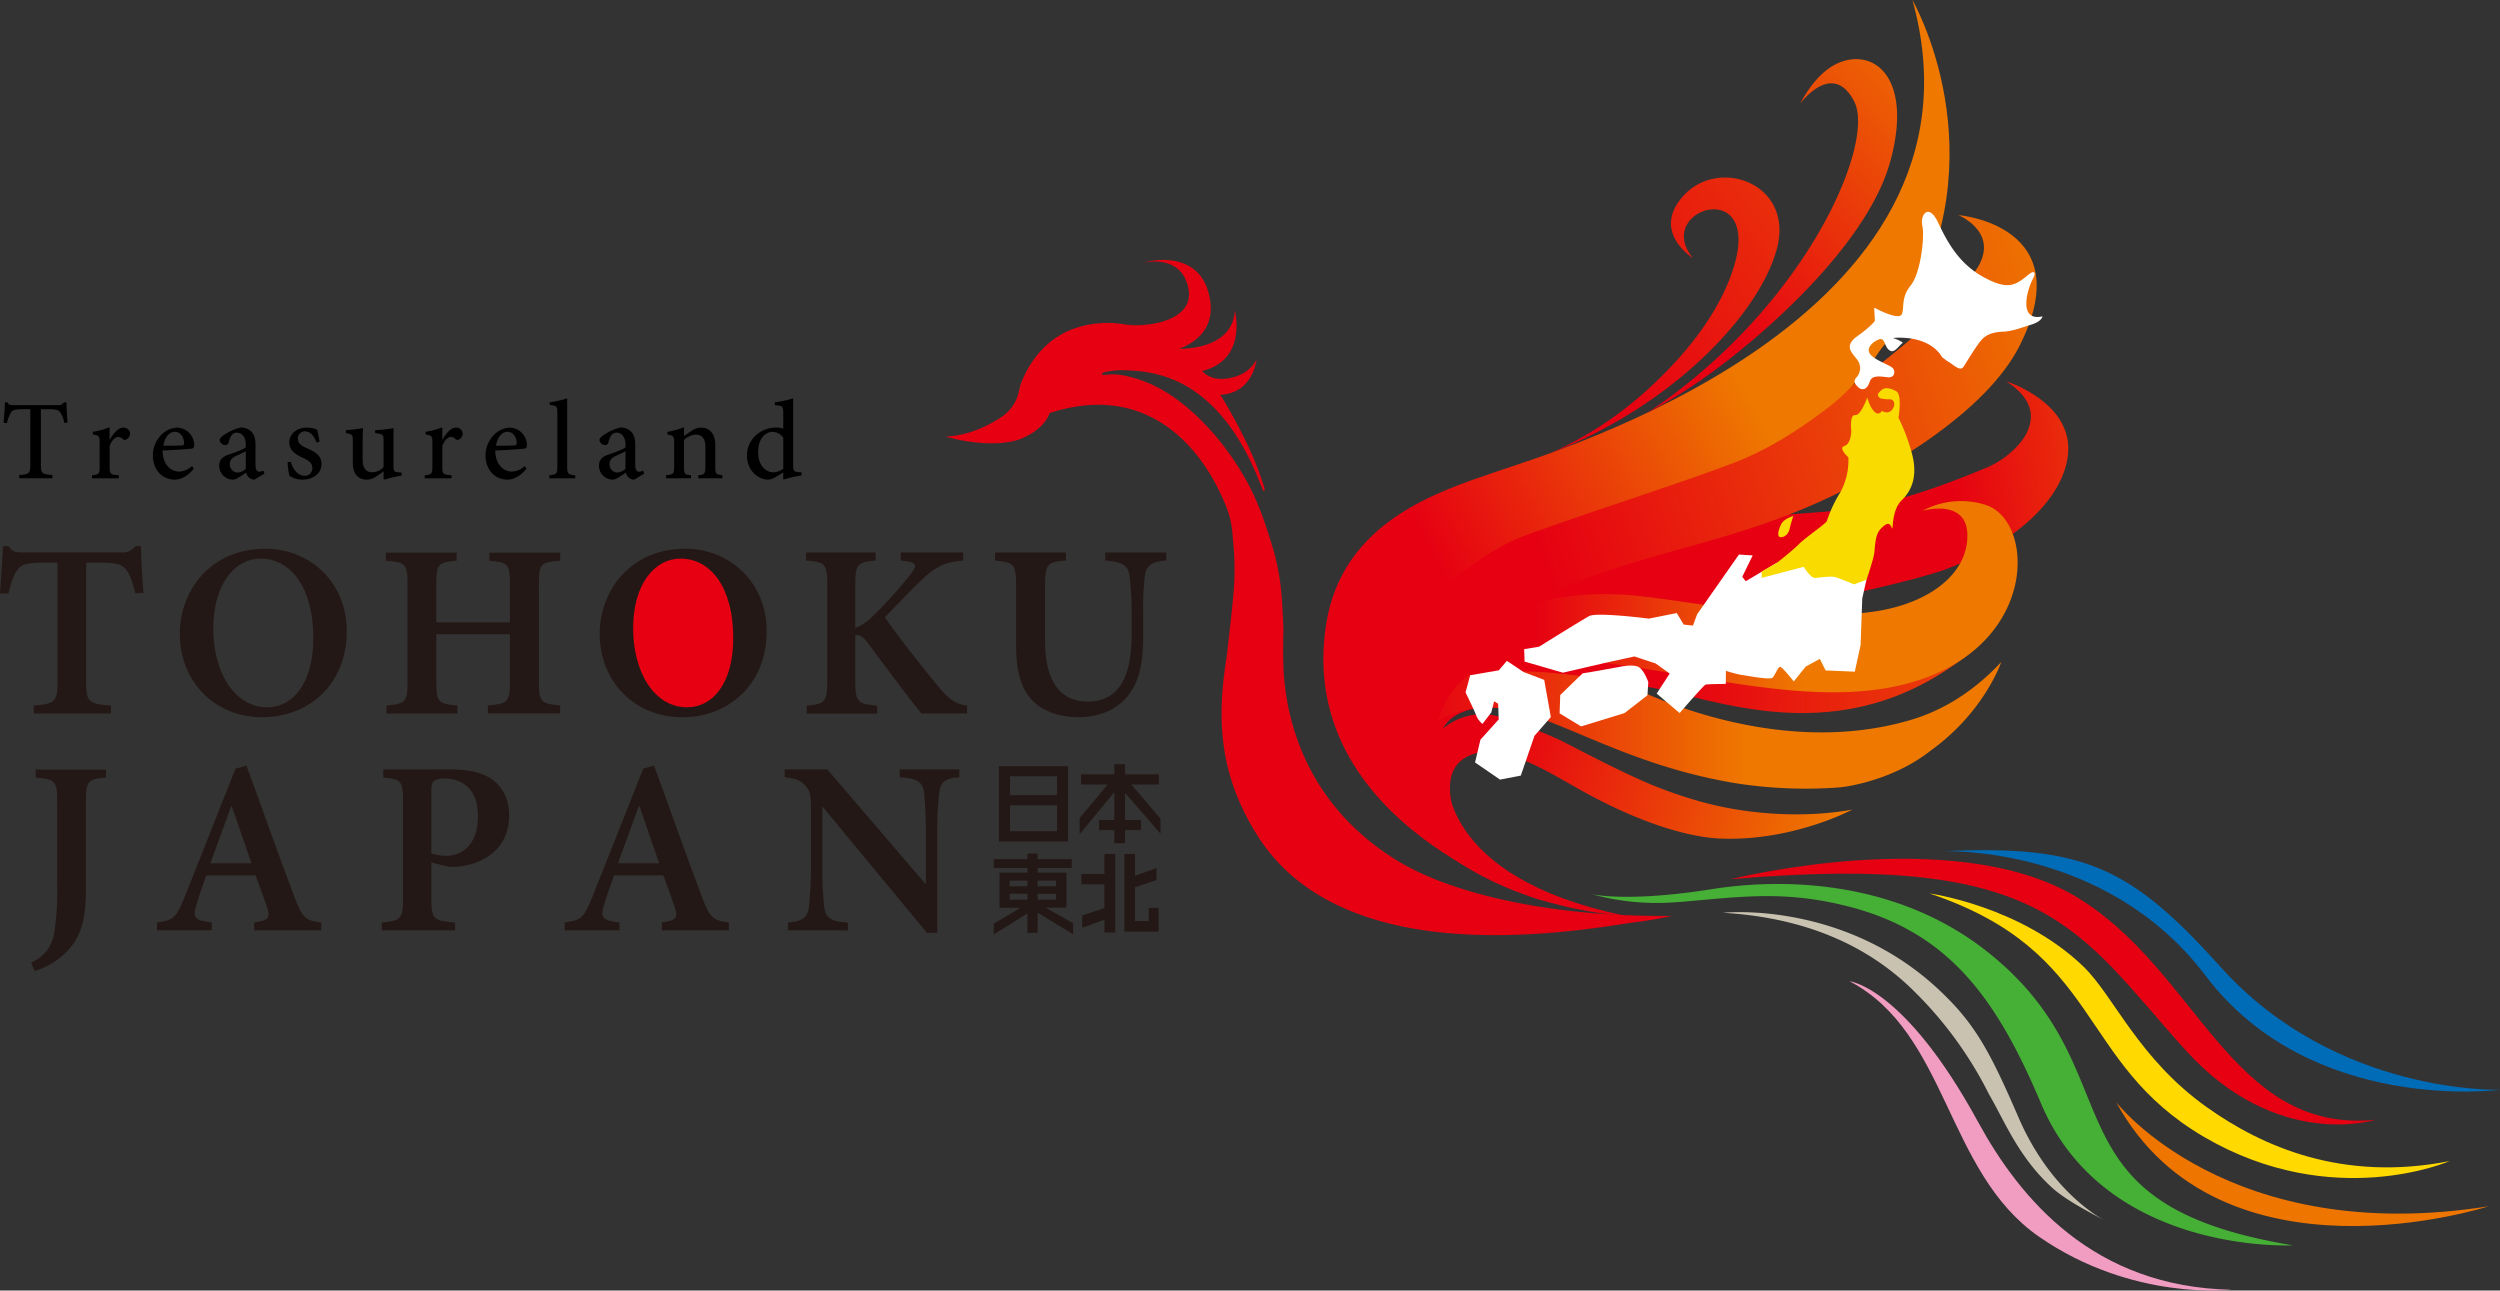 <svg xmlns="http://www.w3.org/2000/svg" xmlns:xlink="http://www.w3.org/1999/xlink" width="328.08mm" height="169.36mm" viewBox="0 0 930 480.06"><rect x="0" y="0" width="930" height="480.06" fill="#333333" stroke="none"/><defs><linearGradient id="linear-gradient" x1="724.97" y1="180.68" x2="849.56" y2="162.95" gradientUnits="userSpaceOnUse"><stop offset="0" stop-color="#e60012"/><stop offset="1" stop-color="#ee7800"/></linearGradient><linearGradient id="linear-gradient-2" x1="584.61" y1="271.68" x2="709.06" y2="250.57" xlink:href="#linear-gradient"/><linearGradient id="linear-gradient-3" x1="553.09" y1="288.84" x2="678.52" y2="323.09" xlink:href="#linear-gradient"/><linearGradient id="linear-gradient-4" x1="527.33" y1="269.82" x2="649.49" y2="269.82" xlink:href="#linear-gradient"/><linearGradient id="linear-gradient-5" x1="620.14" y1="251.27" x2="825.97" y2="264.62" xlink:href="#linear-gradient"/><linearGradient id="linear-gradient-6" x1="579.42" y1="227.79" x2="790.82" y2="156.86" xlink:href="#linear-gradient"/><linearGradient id="linear-gradient-7" x1="543.58" y1="227.13" x2="659.77" y2="165.16" xlink:href="#linear-gradient"/><linearGradient id="linear-gradient-8" x1="540.64" y1="221.68" x2="656.78" y2="159.74" xlink:href="#linear-gradient"/><linearGradient id="linear-gradient-9" x1="630.07" y1="111.98" x2="727.52" y2="15.67" xlink:href="#linear-gradient"/><linearGradient id="linear-gradient-10" x1="532.14" y1="102.97" x2="742.83" y2="-33.66" gradientTransform="translate(48.19 76.16) rotate(-4.58)" xlink:href="#linear-gradient"/><linearGradient id="linear-gradient-11" x1="570.47" y1="238.11" x2="670.75" y2="238.11" xlink:href="#linear-gradient"/></defs><title>アセット 3</title><g id="レイヤー_2" data-name="レイヤー 2"><g id="レイヤー_1-2" data-name="レイヤー 1"><path d="M723.37,211.94c-8.45,3.12-44.92,12.26-64.54,13.79-22.14,1.72-64.05,0-64.05,0s-36.72-6.89-78.13,17.84c0,0,21.9-26.63,97.13-45.69,67-12.34,68.22,0,126.07-24.29,8.15-3.82,12.33-9.36,13.68-11.77,5.07-9.15-.51-15.7-7.26-20,0,0,26.9,8.32,22.7,29.5C765.56,188.62,745.92,203.61,723.37,211.94Z" style="fill:url(#linear-gradient)"/><path d="M566.3,264.77s-24.83-7-30.59,8.43,7.17,36,7.17,36S512,273.4,534.05,256.61s57.2-14.4,81.93-10.43" style="fill:url(#linear-gradient-2)"/><path d="M556.07,266.17a188.16,188.16,0,0,1,24.42,9.21c10.43,5.33,22.31,11.63,33.43,16.34a167.91,167.91,0,0,0,18.55,6.43c20.13,5.62,41.29,5.81,56.62,3,0,0-22.33,12-49.58,10.76-9.89-.5-26.76-4.52-49.43-16.87-13.7-7.45-32.75-20.61-45.11-13.12s-.39,29.48-.39,29.48-19.55-20.77-13.37-34C531.21,277.36,539.26,263,556.07,266.17Z" style="fill:url(#linear-gradient-3)"/><path d="M601.81,252.91s54.91,31.15,109.43,14.76c11.2-3.37,22.8-10.19,33.23-21.44,0,0-6.17,18.54-26.27,33C705.69,289.11,690,292.4,684,292.92a168.5,168.5,0,0,1-39.16-1.7c-38.26-6.55-61.72-22.35-81.57-26.94-12.87-3-24.2-.65-37.15,10,0,0-1.16-20.61,27.83-26.12C583.41,242.53,601.81,252.91,601.81,252.91Z" style="fill:url(#linear-gradient-4)"/><path d="M533.21,261.22s-2-21.45,78.32-5.93c25.62,3.9,72.88,26.21,121.21-12.31,0,0-52,8.83-73.13,3.72C638.67,241.66,543.24,223.82,533.21,261.22Z" style="fill:url(#linear-gradient-5)"/><path d="M516.27,274.15c2.25,23.09,48.64,54.44,48.64,54.44h0c-35.59-21.34-36.58-45.91-30.63-63.33,4.63-13.55,3.81-15.1,13.13-24.47,4.72-4.74,16-14.25,34.37-22.25,18-7.8,43.07-14.12,51.79-16.65,23.83-6.89,49.07-14.79,81.54-36.77,19.35-13.2,30.35-25.29,35.92-36C774.37,83.66,728.47,80,728.47,80s14.77,6,7.6,18.85c-3.25,5.35-5,6.84-11.3,13.91-7.93,9-23.54,22.42-60.16,48.4-32.75,14.63-78.58,16.44-105.25,31.24-12,6.64-37.23,25.25-44.6,42.49-8.72,20.38,1.51,39.24,1.51,39.24" style="fill:url(#linear-gradient-6)"/><path d="M721.54,73.17s-8.93,54-42,78.88c-12.31,9.28-21.66,14.62-30.82,18.6-14.81,6.39-73,24.8-84.94,30-8.41,3.71-15.14,8.82-21.76,13.51-20.88,14.76-30.9,43.28-12.62,75.84-8,26.37-47.23-36.76.94-86.2,7.94-8.15,26.25-16.95,38.94-23.81,38.24-16.92,62.44-25.1,62.44-25.1Z" style="fill:url(#linear-gradient-7)"/><path d="M533.68,296.14c12.72,19.79,39.63,38.72,39.63,38.72s-91.57-27.84-80-102.57c6-38.68,42.58-49.67,63.14-56.79S744.62,119.37,711.42,0c0,0,33.14,57.15-3.23,118-20.42,34.19-59.93,46.87-88.07,56.66-22,7.64-78.63,26.07-93.65,46-6.87,9.09-9.66,15.35-10.81,26C514.42,258,523.47,280.29,533.68,296.14Z" style="fill:url(#linear-gradient-8)"/><path d="M690.82,22c-6.64-.16-14.53,4-21.19,16.61,0,0,12-16.51,20.12-.92s-18,76.79-77.33,116.14A213.92,213.92,0,0,0,646.55,131c22.14-17.85,49.64-45.51,56.63-70.95C710.12,34.8,701.81,22.24,690.82,22Z" style="fill:url(#linear-gradient-9)"/><path d="M629.79,96s-15.43-9.49-3.93-22.76c13.24-15.32,41.85-5,35.08,19.52-6.86,24.9-39.77,58.79-84.39,75.86a133.51,133.51,0,0,0,32.73-20.52c13.63-11.69,27.68-27.37,34.32-44.81C658.54,64.08,614.16,77.27,629.79,96Z" style="fill:url(#linear-gradient-10)"/><path d="M552.67,234.48S514.23,251,534.11,289.83c0,0-9.71-47.37,40.2-45.23S676.37,267.21,717,251.86s39.45-57.2,22.31-63.83a30.12,30.12,0,0,0-24.18,2s18.66-5.52,16.58,11.78c-1.64,13.37-15.91,23.11-35.06,25.75-33.43,4.61-73-5.4-93.75-6.4C565.24,219.38,552.67,234.48,552.67,234.48Z" style="fill:url(#linear-gradient-11)"/><path d="M685.74,336.74a117.59,117.59,0,0,0-28.9-3.39c-11.83,0-27.15,1.94-33.27,2.25a91,91,0,0,1-31.51-3s13,3.21,44.8-1.85c27.92-4.42,70-3,103.42,24.08,55.47,44.83,17.53,92.81,112.7,108.42,0,0-69.81,3.73-93.65-52.63C742.91,371.83,725.1,346.11,685.74,336.74Z" style="fill:#45b035"/><path d="M643.77,327.07s82.4-20.78,128.15,6.28,57.69,88.64,111.8,83.19c0,0-36.65,11.76-70.66-25.86C772.66,346,762.29,316.73,643.77,327.07Z" style="fill:#e60012"/><path d="M717.73,332.34s33.72,4.59,57.2,27.1c11.44,11,20.41,34.25,46.06,52.47,20.62,14.66,50.49,27.85,90.27,20,0,0-43.42,19-91.28-8.94S782.43,354,717.73,332.34Z" style="fill:#ffd900"/><path d="M723.09,369.92c-35.94-35.34-82.17-30.38-82.17-30.38q44.6,2.63,71.44,29.5a144.38,144.38,0,0,1,27.54,38c5.82,10,11.06,23.55,23.59,34.87,4.75,4.3,13.07,8.71,20.2,12.46,0,0-20.08-9.36-32.74-38.56C740.77,392.29,735.23,381.72,723.09,369.92Z" style="fill:#c9c2b1"/><path d="M722.39,316.66s60.91-2.87,98.07,46.28C859.65,414.78,930,405.38,930,405.38s-60.91,2.06-103.74-45.47C792.72,322.68,775.48,314.14,722.39,316.66Z" style="fill:#006bb6"/><path d="M787.21,410S829,464.05,925.79,448.72C925.79,448.72,826.16,481.11,787.21,410Z" style="fill:#ee7500"/><path d="M688,365s20.46,2.08,47.84,52.35c15.66,28.72,43,61.43,94.27,62.42,0,0-36.8,4.38-71.59-19.72S724.67,384.18,688,365Z" style="fill:#f19cc1"/><path d="M622,340.7c-43,.53-81.31-7.64-102.49-20.73-35.29-21.8-41.43-55-42.08-72-.16-4.18-.09-9.55,0-13.6,0-2.44-.54-12-.85-14.77A86.19,86.19,0,0,0,474,205.58c-3.06-10.35-5.7-18.25-9.82-25.86-9.8-18-22.84-29.8-32.5-35.06a47.1,47.1,0,0,0-14.46-5.15c-4.51-.78-7.5.56-7.3-.47.17-.79,4.92-1.24,5.85-1.31,1.82-.12,3.77.07,5.48.13a49,49,0,0,1,7.9,1.09c30.63,6.49,40,44.24,41,43.74.23-.13.44-.44.13-1.52a125.59,125.59,0,0,0-5.35-13.92,198.74,198.74,0,0,0-9.79-18.49c-.41-.64-.81-1.28-1.23-1.9,12.45-.61,13.54-13.33,13.54-13.33s-1.69,4.83-8.42,6.72c-8.4,2.37-11.62-2.1-11.62-2.1l0,.07-.2-.23c17-4.15,12.15-22.58,12.15-22.58-.71,13.73-17.16,14.35-20.76,14.32,4-1.39,15.09-6.61,10.85-21.28-4.06-14-19-12.35-24.13-10.68,0,0,14-3.71,16.74,9.39s-17.8,14.92-24.58,13.33l.12.06a37.56,37.56,0,0,0-19.08,2.06c-11.59,4.62-16.81,15-18.67,19.93-.61,1.64-.87,3.6-1.35,5a15.38,15.38,0,0,1-5.57,7.29,44.82,44.82,0,0,1-11.3,5.69,35.81,35.81,0,0,1-9.89,1.89c13.47,3.68,23.75,2.78,28.8.5,8.61-3.86,9.9-9.25,9.9-9.25s2.08-.66,3.08-.94c32-8.82,50.86,11.24,59.82,29.47,5.33,10.87,4.79,13.28,5.67,22.43a108.94,108.94,0,0,1-.28,17.6c-.23,2.76-2.15,20.41-2.52,22.78-3.67,23.24-2.46,43.35,11.32,65.45,29.26,46.91,102.74,38.7,138.59,32.89A158,158,0,0,0,622,340.7Z" style="fill:#e60012"/><path d="M538.41,288.5s-3.72,37.52,65.74,52.09c0,0-37.52-1.55-66.36-23.25S526.94,265.57,553,268C553,268,536.56,274.85,538.41,288.5Z" style="fill:#e60012"/><path d="M50.33,220.69c-1.11-4.6-2.21-7.46-3.6-9-1.65-1.84-3.68-2.39-9.68-2.39h-5v44.15c0,7.64.83,8.38,9.21,9v2.95H12.54v-2.95c7.92-.65,8.85-1.39,8.85-9V209.27H17.24c-7.56,0-9.31.82-10.6,2.57-1.39,1.57-2.4,4.52-3.51,8.95H0c.37-6.27.92-12.82,1.11-17.61H3.23c1.38,2.12,2.58,2.31,5.16,2.31H45.26a5.71,5.71,0,0,0,5.07-2.31h2.12c0,4,.46,11.62.92,17.33Z" style="fill:#231815"/><path d="M129,234.8c0,19.81-14.19,32-31.43,32-17.79,0-30.69-13.36-30.69-31.06,0-16,11.43-31.62,31.8-31.62C115.12,204.1,129,216.45,129,234.8Zm-49.68-1.11c0,16.32,7.83,29.41,20.09,29.41,9.31,0,17.15-8.58,17.15-25.82,0-18.71-8.39-29.49-19.64-29.49C87.38,207.79,79.36,217.28,79.36,233.69Z" style="fill:#231815"/><path d="M285.21,234.8c0,19.81-14.19,32-31.43,32-17.79,0-30.69-13.36-30.69-31.06,0-16,11.43-31.62,31.8-31.62C271.29,204.1,285.21,216.45,285.21,234.8Z" style="fill:#231815"/><path d="M208.4,208.53c-7.28.64-7.93,1.1-7.93,8.94v36c0,7.74.74,8.29,7.93,8.94v2.95H181.49v-2.95c7.46-.65,8.2-1.2,8.2-8.94V235.9H162.31v17.61c0,7.74.74,8.29,7.84,8.94v2.95H143.79v-2.95c7-.65,7.83-1.2,7.83-8.94v-36c0-7.84-.83-8.39-8.11-8.94v-3h26.36v3c-6.82.55-7.56,1.1-7.56,8.94v14h27.38v-14c0-7.84-.65-8.3-7.65-8.94v-3H208.4Z" style="fill:#231815"/><path d="M342.78,265.4c-5.16-6.36-12.72-16.5-19.91-26.18-2-2.68-3.22-3.14-4.7-2.95v17c0,7.93.92,8.57,8.11,9.22v2.95H300.11v-2.95c6.72-.65,7.64-1.29,7.64-9.22V217.75c0-8.12-.82-8.67-7.92-9.22v-3h25.9v3c-6.73.55-7.56,1.2-7.56,9.22v15.76c2-.56,4.15-1.94,6.82-4.61a154.58,154.58,0,0,0,13.83-15.39c2.39-3,2.3-4.24-2-4.8l-1.75-.18v-3h23.23v3c-6.09.55-9.31,1.56-14.75,6.54-4.7,4.43-9.59,9.59-14.38,14.57,6.17,8.84,14.29,18.89,20.09,26,4.24,5,6.55,6.27,10.51,6.82v2.95Z" style="fill:#231815"/><path d="M433.85,208.53c-5.26.27-7.47,1.93-7.93,5.43a97.51,97.51,0,0,0-.65,13.56v9.12c0,10.14-1.57,18-6.82,23.51-4.24,4.42-10.5,6.63-16.87,6.63-5.8,0-11.43-1.29-15.76-4.61-5.25-4.15-7.83-11-7.83-21.75V218.21c0-8.58-.83-9-7.84-9.68v-3h26.36v3c-6.91.55-7.74,1.1-7.74,9.68v20.36c0,14.2,5.26,22.4,15.76,22.4,11.8,0,16.41-9.3,16.41-24.7v-8.75a94.7,94.7,0,0,0-.83-13.74c-.55-3.32-2.58-4.89-8.94-5.25v-3h22.68Z" style="fill:#231815"/><path d="M23.89,157.31a10,10,0,0,0-1.43-3.86c-.71-.92-1.42-1.25-4.48-1.25H15.21v20.48c0,3.35.34,3.77,4.28,4v1.22H7.17V176.7c3.77-.25,4.11-.67,4.11-4V152.2H8.89c-3.48,0-4.32.37-4.86,1.29a12.32,12.32,0,0,0-1.39,3.82H1.35c.16-2.6.42-5.41.5-7.67h.88c.59,1,1.13,1.05,2.3,1.05H21.67a2.19,2.19,0,0,0,2.13-1.05h.92c0,1.89.21,5.07.42,7.54Z"/><path d="M40.86,163.51c1.3-2.23,3.06-4.44,5-4.44a2.38,2.38,0,0,1,2.51,2.17,2.53,2.53,0,0,1-1.46,2.27,1,1,0,0,1-1.14-.13,2.48,2.48,0,0,0-1.84-.84c-1,0-2.26,1.09-3.14,3.31v7.72c0,2.71.21,3,3.43,3.22v1.13h-10v-1.13c2.56-.25,2.85-.51,2.85-3.22v-8.76c0-2.69-.21-2.81-2.51-3.19v-1a28.58,28.58,0,0,0,6.2-1.68v4.53Z"/><path d="M72.12,174.28c-2.64,3.39-5.57,4.14-7,4.14-5.24,0-8.26-4.19-8.26-8.92a10.8,10.8,0,0,1,2.81-7.38,8.68,8.68,0,0,1,6.2-3.05,6.52,6.52,0,0,1,6.37,6.45c0,.84-.17,1.22-1,1.38-.67.09-5.9.5-10.77.67.09,5.49,3.23,7.84,6.16,7.84a7,7,0,0,0,4.78-2.06Zm-11.35-8.47c2.22,0,4.4,0,6.7-.12.71,0,1-.21,1-.84,0-2.18-1.3-4.23-3.47-4.23C63.11,160.62,61.31,162.42,60.77,165.81Z"/><path d="M94.63,178.42a3.19,3.19,0,0,1-2.06-.84,3.65,3.65,0,0,1-1-1.8c-1.68,1.13-3.69,2.64-4.86,2.64a5.17,5.17,0,0,1-5.16-5.15c0-2.1,1.09-3.35,3.36-4.11,2.51-.88,5.61-2,6.53-2.76v-.84c0-2.93-1.34-4.61-3.35-4.61a2.25,2.25,0,0,0-1.8.8,7,7,0,0,0-1.22,2.8,1.26,1.26,0,0,1-1.34,1,2.13,2.13,0,0,1-2-1.84c0-.67.55-1.13,1.38-1.76a19.12,19.12,0,0,1,6.42-2.93,5.57,5.57,0,0,1,3.51,1.13c1.56,1.25,2,3,2,5.24v7.62c0,1.89.72,2.47,1.43,2.47a3.7,3.7,0,0,0,1.51-.42l.41,1.13Zm-3.19-10.55c-.88.45-2.6,1.25-3.52,1.67-1.55.75-2.43,1.51-2.43,3.06a3,3,0,0,0,2.89,3.18,5.07,5.07,0,0,0,3.06-1.34Z"/><path d="M117.72,164.6c-.84-2.48-2.27-4.15-4.32-4.15a2.6,2.6,0,0,0-2.6,2.76c0,1.76,1.51,2.73,3.44,3.56,3.22,1.35,5.36,2.81,5.36,5.79,0,3.89-3.6,5.86-7,5.86a8.61,8.61,0,0,1-4.9-1.42,22.25,22.25,0,0,1-.71-5.07l1.17-.17c.76,2.72,2.64,5.24,5.2,5.24a2.79,2.79,0,0,0,2.85-2.81c0-1.76-1.09-2.72-3.27-3.77-2.43-1.13-5.32-2.55-5.32-5.82,0-3,2.55-5.53,6.49-5.53a9,9,0,0,1,3.81.75,32.69,32.69,0,0,1,.93,4.48Z"/><path d="M149.39,176.91a51.24,51.24,0,0,0-6.41,1.51l-.29-.25v-2.89a27.15,27.15,0,0,1-2.89,2.05,6.27,6.27,0,0,1-3.31,1.09c-2.93,0-5.24-1.8-5.24-6.2V164c0-2.31-.17-2.47-2.55-2.89V160a57.26,57.26,0,0,0,6.36-.75c-.12,1.38-.16,3.39-.16,6.16v5.69c0,3.56,1.76,4.57,3.56,4.57a6,6,0,0,0,4.23-1.88V164c0-2.35-.21-2.52-3.14-2.89V160a48,48,0,0,0,6.83-.75v13.91c0,2.13.33,2.42,1.93,2.55l1.08.08Z"/><path d="M164.61,163.51c1.3-2.23,3.06-4.44,5-4.44a2.39,2.39,0,0,1,2.52,2.17,2.54,2.54,0,0,1-1.47,2.27,1,1,0,0,1-1.13-.13,2.49,2.49,0,0,0-1.84-.84c-1,0-2.27,1.09-3.15,3.31v7.72c0,2.71.22,3,3.44,3.22v1.13H158v-1.13c2.55-.25,2.85-.51,2.85-3.22v-8.76c0-2.69-.21-2.81-2.51-3.19v-1a28.5,28.5,0,0,0,6.19-1.68v4.53Z"/><path d="M195.87,174.28c-2.64,3.39-5.57,4.14-7,4.14-5.23,0-8.25-4.19-8.25-8.92a10.8,10.8,0,0,1,2.81-7.38,8.68,8.68,0,0,1,6.2-3.05,6.52,6.52,0,0,1,6.37,6.45c0,.84-.17,1.22-1,1.38-.67.09-5.91.5-10.77.67.09,5.49,3.23,7.84,6.16,7.84a7,7,0,0,0,4.78-2.06Zm-11.36-8.47c2.23,0,4.4,0,6.71-.12.71,0,1-.21,1-.84,0-2.18-1.3-4.23-3.48-4.23C186.86,160.62,185.06,162.42,184.51,165.81Z"/><path d="M204.34,177.92v-1.13c2.63-.3,3-.51,3-3.27V153.79c0-2.77-.25-2.89-2.85-3.14v-1a36.79,36.79,0,0,0,6.5-1.47v25.35c0,2.76.33,3,3,3.27v1.13Z"/><path d="M235.89,178.42a3.24,3.24,0,0,1-2.06-.84,3.73,3.73,0,0,1-1-1.8c-1.68,1.13-3.69,2.64-4.86,2.64a5.16,5.16,0,0,1-5.15-5.15c0-2.1,1.09-3.35,3.35-4.11,2.51-.88,5.61-2,6.53-2.76v-.84c0-2.93-1.34-4.61-3.35-4.61a2.27,2.27,0,0,0-1.8.8,7,7,0,0,0-1.21,2.8,1.26,1.26,0,0,1-1.34,1,2.13,2.13,0,0,1-2-1.84c0-.67.54-1.13,1.38-1.76a19,19,0,0,1,6.41-2.93,5.58,5.58,0,0,1,3.52,1.13c1.55,1.25,2,3,2,5.24v7.62c0,1.89.71,2.47,1.42,2.47a3.7,3.7,0,0,0,1.51-.42l.42,1.13Zm-3.19-10.55c-.87.45-2.59,1.25-3.52,1.67-1.55.75-2.42,1.51-2.42,3.06a3,3,0,0,0,2.89,3.18,5.07,5.07,0,0,0,3-1.34Z"/><path d="M259.77,177.92v-1.13c2.35-.25,2.64-.55,2.64-3.48v-7c0-2.93-1.08-4.65-3.64-4.65a7.15,7.15,0,0,0-4.32,2v9.89c0,2.8.25,3,2.6,3.22v1.13h-9.26v-1.13c2.77-.3,3-.51,3-3.27v-8.67c0-2.64-.25-2.77-2.48-3.19v-1a31.11,31.11,0,0,0,6.16-1.72v3.31c.84-.63,1.72-1.26,2.77-1.93a6.11,6.11,0,0,1,3.43-1.25c3.35,0,5.41,2.34,5.41,6.41v8.09c0,2.8.25,2.92,2.64,3.22v1.13Z"/><path d="M298.2,176.83a49.53,49.53,0,0,0-6.83,1.59v-2.68l-2.56,1.55a6.55,6.55,0,0,1-3.05,1.13c-3.4,0-7.88-3.06-7.88-9s5-10.39,10.89-10.39a8.46,8.46,0,0,1,2.6.42V153.7c0-2.63-.25-2.76-3.14-3v-1.05a43.19,43.19,0,0,0,6.83-1.47V173c0,2.22.25,2.43,1.84,2.59l1.3.13Zm-6.83-14a4.9,4.9,0,0,0-4.06-2.18c-1.81,0-5.28,1.55-5.28,7.66,0,5,3.06,7.38,5.61,7.38a6.68,6.68,0,0,0,3.73-1.3Z"/><path d="M39.44,289.24c-6.64.55-7.47,1.19-7.47,9v31.8c0,11.15-1.29,19.08-8.85,25.53a27.25,27.25,0,0,1-10.23,5.63l-1.29-3.14c5-2.3,7.75-5.9,8.67-11.52a109.55,109.55,0,0,0,1-17.79V298.27c0-7.84-.83-8.48-8-9v-3H39.44Z" style="fill:#231815"/><path d="M94.53,346.11v-2.95c5.53-.83,6.09-1.85,4.8-5.72-1-3-2.58-7.37-4.24-11.8H76.74c-1.19,3.42-2.49,6.92-3.59,10.6-1.57,5-1.11,6.09,5.62,6.92v2.95H58.4v-2.95c6-.83,7.19-1.66,10.33-9.59l18.89-47.65,4.06-1.11c5.9,16,11.7,32.63,17.7,48.49,3,8.11,4.23,9.12,10.13,9.86v2.95Zm-8.29-46.18H86c-2.67,7.09-5.16,14.28-7.74,21.2h15.3Z" style="fill:#231815"/><path d="M167,286.2c7,0,12.26,1,15.95,3.68,4.05,2.86,6.45,7.37,6.45,13.37,0,12.26-9,17.88-18.53,19.08a19.06,19.06,0,0,1-3.87.09l-6.54-1.57v13.37c0,7.74.83,8.29,8.85,8.94v2.95H142v-2.95c7.1-.65,7.93-1.29,7.93-9V298.27c0-7.93-.83-8.48-7.37-9v-3Zm-6.54,31.24a16.88,16.88,0,0,0,5.62.92c4.33,0,11.71-2.67,11.71-14.84,0-10.23-6.09-13.92-12.35-13.92a7.17,7.17,0,0,0-4.06.92c-.65.56-.92,1.57-.92,3.42Z" style="fill:#231815"/><path d="M246.21,346.11v-2.95c5.53-.83,6.08-1.85,4.79-5.72-1-3-2.58-7.37-4.24-11.8H228.42c-1.2,3.42-2.49,6.92-3.6,10.6-1.56,5-1.1,6.09,5.63,6.92v2.95H210.08v-2.95c6-.83,7.19-1.66,10.32-9.59l18.9-47.65,4-1.11c5.9,16,11.71,32.63,17.7,48.49,3,8.11,4.24,9.12,10.14,9.86v2.95Zm-8.3-46.18h-.27c-2.68,7.09-5.16,14.28-7.75,21.2H245.2Z" style="fill:#231815"/><path d="M356.88,289.15c-5,.27-7,1.56-7.46,5.71a115.78,115.78,0,0,0-.74,15.39V347h-3.87L306.1,300.2h-.19v21.67a137.84,137.84,0,0,0,.65,15.11c.46,4.33,2.21,5.81,8.85,6.18v2.95H293.1v-2.95c5.16-.37,7.38-1.75,7.84-5.9a144.36,144.36,0,0,0,.73-15.39V302.23c0-6.27-.09-7.56-1.84-9.68-1.85-2.3-3.78-3-7.93-3.4V286.2h15.86l36.41,42.49h.27V310.25c0-8.3-.46-12.62-.64-15.3-.56-4-2.49-5.44-9.13-5.8V286.2h22.21Z" style="fill:#231815"/><path d="M414.87,317.66v29.23h-4v-4.76l-8.27,3,0-4.63,8.24-2.7v-8.85h-8.6v-3.84h8.6v-7.42Zm7.35,0v8.1l8-2.82v4.44l-8,2.65V342.6h5.1v-4.89H431v8.83H418.26V317.66Z" style="fill:#231815"/><polygon points="420.86 291.84 431.1 291.84 431.1 288.05 418.53 288.05 418.53 284.27 414.53 284.27 414.53 288.05 402.15 288.05 402.15 291.84 412.07 291.84 401.61 304.35 401.64 310.33 414.53 294.64 414.53 313.63 418.53 313.63 418.53 305.79 418.53 302.15 418.53 294.92 431.7 310.14 431.68 304.48 420.86 291.84" style="fill:#231815"/><rect x="408.85" y="305.02" width="15.61" height="3.78" style="fill:#231815"/><path d="M398.69,319.58v3.27H386v1.74h10.71v13.06H389l10.2,5.79,0,4.12L386,339.48V347h-3.81v-7.22l-12.51,7.8,0-4,10-5.89h-7.84V324.59h10.37v-1.74H369.67v-3.27h12.55v-2.07H386v2.07Zm-16.47,8h-6.63v2.11h6.63Zm-6.63,4.89v2.2h6.63v-2.2Zm17.24-2.78v-2.11H386v2.11Zm0,5v-2.2H386v2.2Z" style="fill:#231815"/><path d="M371.58,285v28h25.75V285Zm4.14,11.48v-7.71h17.49V309.2H375.72V296.43Z" style="fill:#231815"/><polyline points="397.33 295.78 371.58 295.78 375.72 299.56 393.21 299.56" style="fill:#231815"/><path d="M235.53,233.69c0,16.32,7.83,29.41,20.09,29.41,9.31,0,17.15-8.58,17.15-25.82,0-18.71-8.39-29.49-19.64-29.49C243.55,207.79,235.53,217.28,235.53,233.69Z" style="fill:#e60012"/><path d="M756.18,103.82c2-3.83-.84-2.25-.84-2.25-5.33,4.29-7.76,6.72-17.2,1.64s-13.7-13.12-17.22-20.53-6.73-2.63-5.81,1.26-.56,17.5-4.32,22.22-2.24,8.14-3.33,10.72-10.27-2.47-10.27-2.47l.28,4.89s-1,1.78-6.58,5.77-1.26,6.62.34,9.23a5.13,5.13,0,0,1-.67,6.14c-.92,1-1,2.05.69,3.59s3.45.64,4.27-2,4-2,6.67-1.7,2.94-2.12,2-3.3-5.4-2.48-7.87-4.64-.57-4.66,2.28-6,2.14,2.67,4.42,4c1.74,1,2.91-1.32,4.84-2.93a13.34,13.34,0,0,0-3.72-1.73s13.12-1.65,18.38,7.19c1.15.85,2,1.52,2.46,1.76,1.79,1,4.2,3.7,5.5,1.68s4.94-8.11,6.77-10.07,4.36-2.77,7.89-2.92,6.64-1.44,10.55-2.64,4.12-3.05,4.12-3.05C750.66,119.71,754.14,107.66,756.18,103.82Z" style="fill:#fff"/><path d="M667.1,191.93s-3.35,1-4.35,2.77-2.22,5.43,0,5.13,3-2.65,3.08-3.45S667.1,191.93,667.1,191.93Z" style="fill:#f9db00"/><path d="M588.74,250.46c.73,0,14-2.44,14-2.44s5.08-1.15,7.07.24,3.36,5.49,3.36,5.49l-.32,4.88-8.53,6.63-16.15,4.95-8-4.84.24-6.83Z" style="fill:#fff"/><path d="M574.45,252.91,566.8,250l-6.24-4.17-3,3.52-10.65,1.83-1.73,6.39s3.41,6.95,4,8.64a7.92,7.92,0,0,0,2.3,3.08l3.27-4.25,1.07-4.18,1.49.92.21,5.84-6.8,7.54-2,8.46L558,290l7.74-1.49,5.08-14.79,6.09-7Z" style="fill:#fff"/><path d="M683,210.07s-6.82,2.87-7.34,2.16c-2-2.76-.14,2.68-1.54.42,0,0-1-3.41-1.51-3.53-1.54-.35-4.07,2.26-4.62,2.28-.73,0-3.17-.13-3.17-.13l-3.7-2-11.72,6.94-1.28-1.66L652,206.6l-5.12-.31-15.55,22.22-1.56,4.2-3.42-.37-2.59-4.3-10.4,2.08s-19.33-2.5-22.2-.94-18.6,11.37-18.6,11.37l-5.57.93.16,4.62,14.27,4.13,16-3.72L608,244.19l7.88,2.6,5.25,3.76L616.28,258l8.54,7.25s8.9-10.3,9.62-10.56,7.54-.27,7.54-.27l.07-4.87a52.53,52.53,0,0,0,5.66,1.5c.73,0,10.79,2.06,11.73,1s2-4,2.78-4,5.07,5.43,5.07,5.43l4.43-5.52,5.26-2.86,2.16,4.29,10.84.46,2.16-9.91.62-17.32,1.58-7.05Z" style="fill:#fff"/><path d="M703.66,196.19c.84,2.25-.42-6,3.81-10.13s5.94-9.88,3.59-18a71.94,71.94,0,0,0-4.83-12.69s1.47-8.49-.82-9.82-4.43-1.56-5.64-.34-1.81,1.69-.32,2.94a13.46,13.46,0,0,0,3.47.38c1.63-.1,2.5,1.89.92,3.88s-3.82.39-3.82.39a1.5,1.5,0,0,1-2.49.54c-1.75-1.27-2.92-5.45-2.92-5.45s-2.36,6.77-4.5,6.53-1.44,5.79-1.44,5.79,0,4.87-2.51,5.67,1.43,4.21,1.43,4.21a24.73,24.73,0,0,1-3.06,13.18,47.52,47.52,0,0,0-4.93,10.54c-.39,1-8,6.16-10.4,8.59s-8.06,6.86-8.06,6.86l-5.78,3.37,0,2.32L671,210.85s2.55,4.32,4.37,4.14,5.8-.75,7.37-.3,7,2.67,7,2.67l4.61-1.7s2.65-7.8,2.87-9.91c.41-3.74.49-7,2.33-8.94S702.83,193.94,703.66,196.19Z" style="fill:#f9db00"/></g></g></svg>